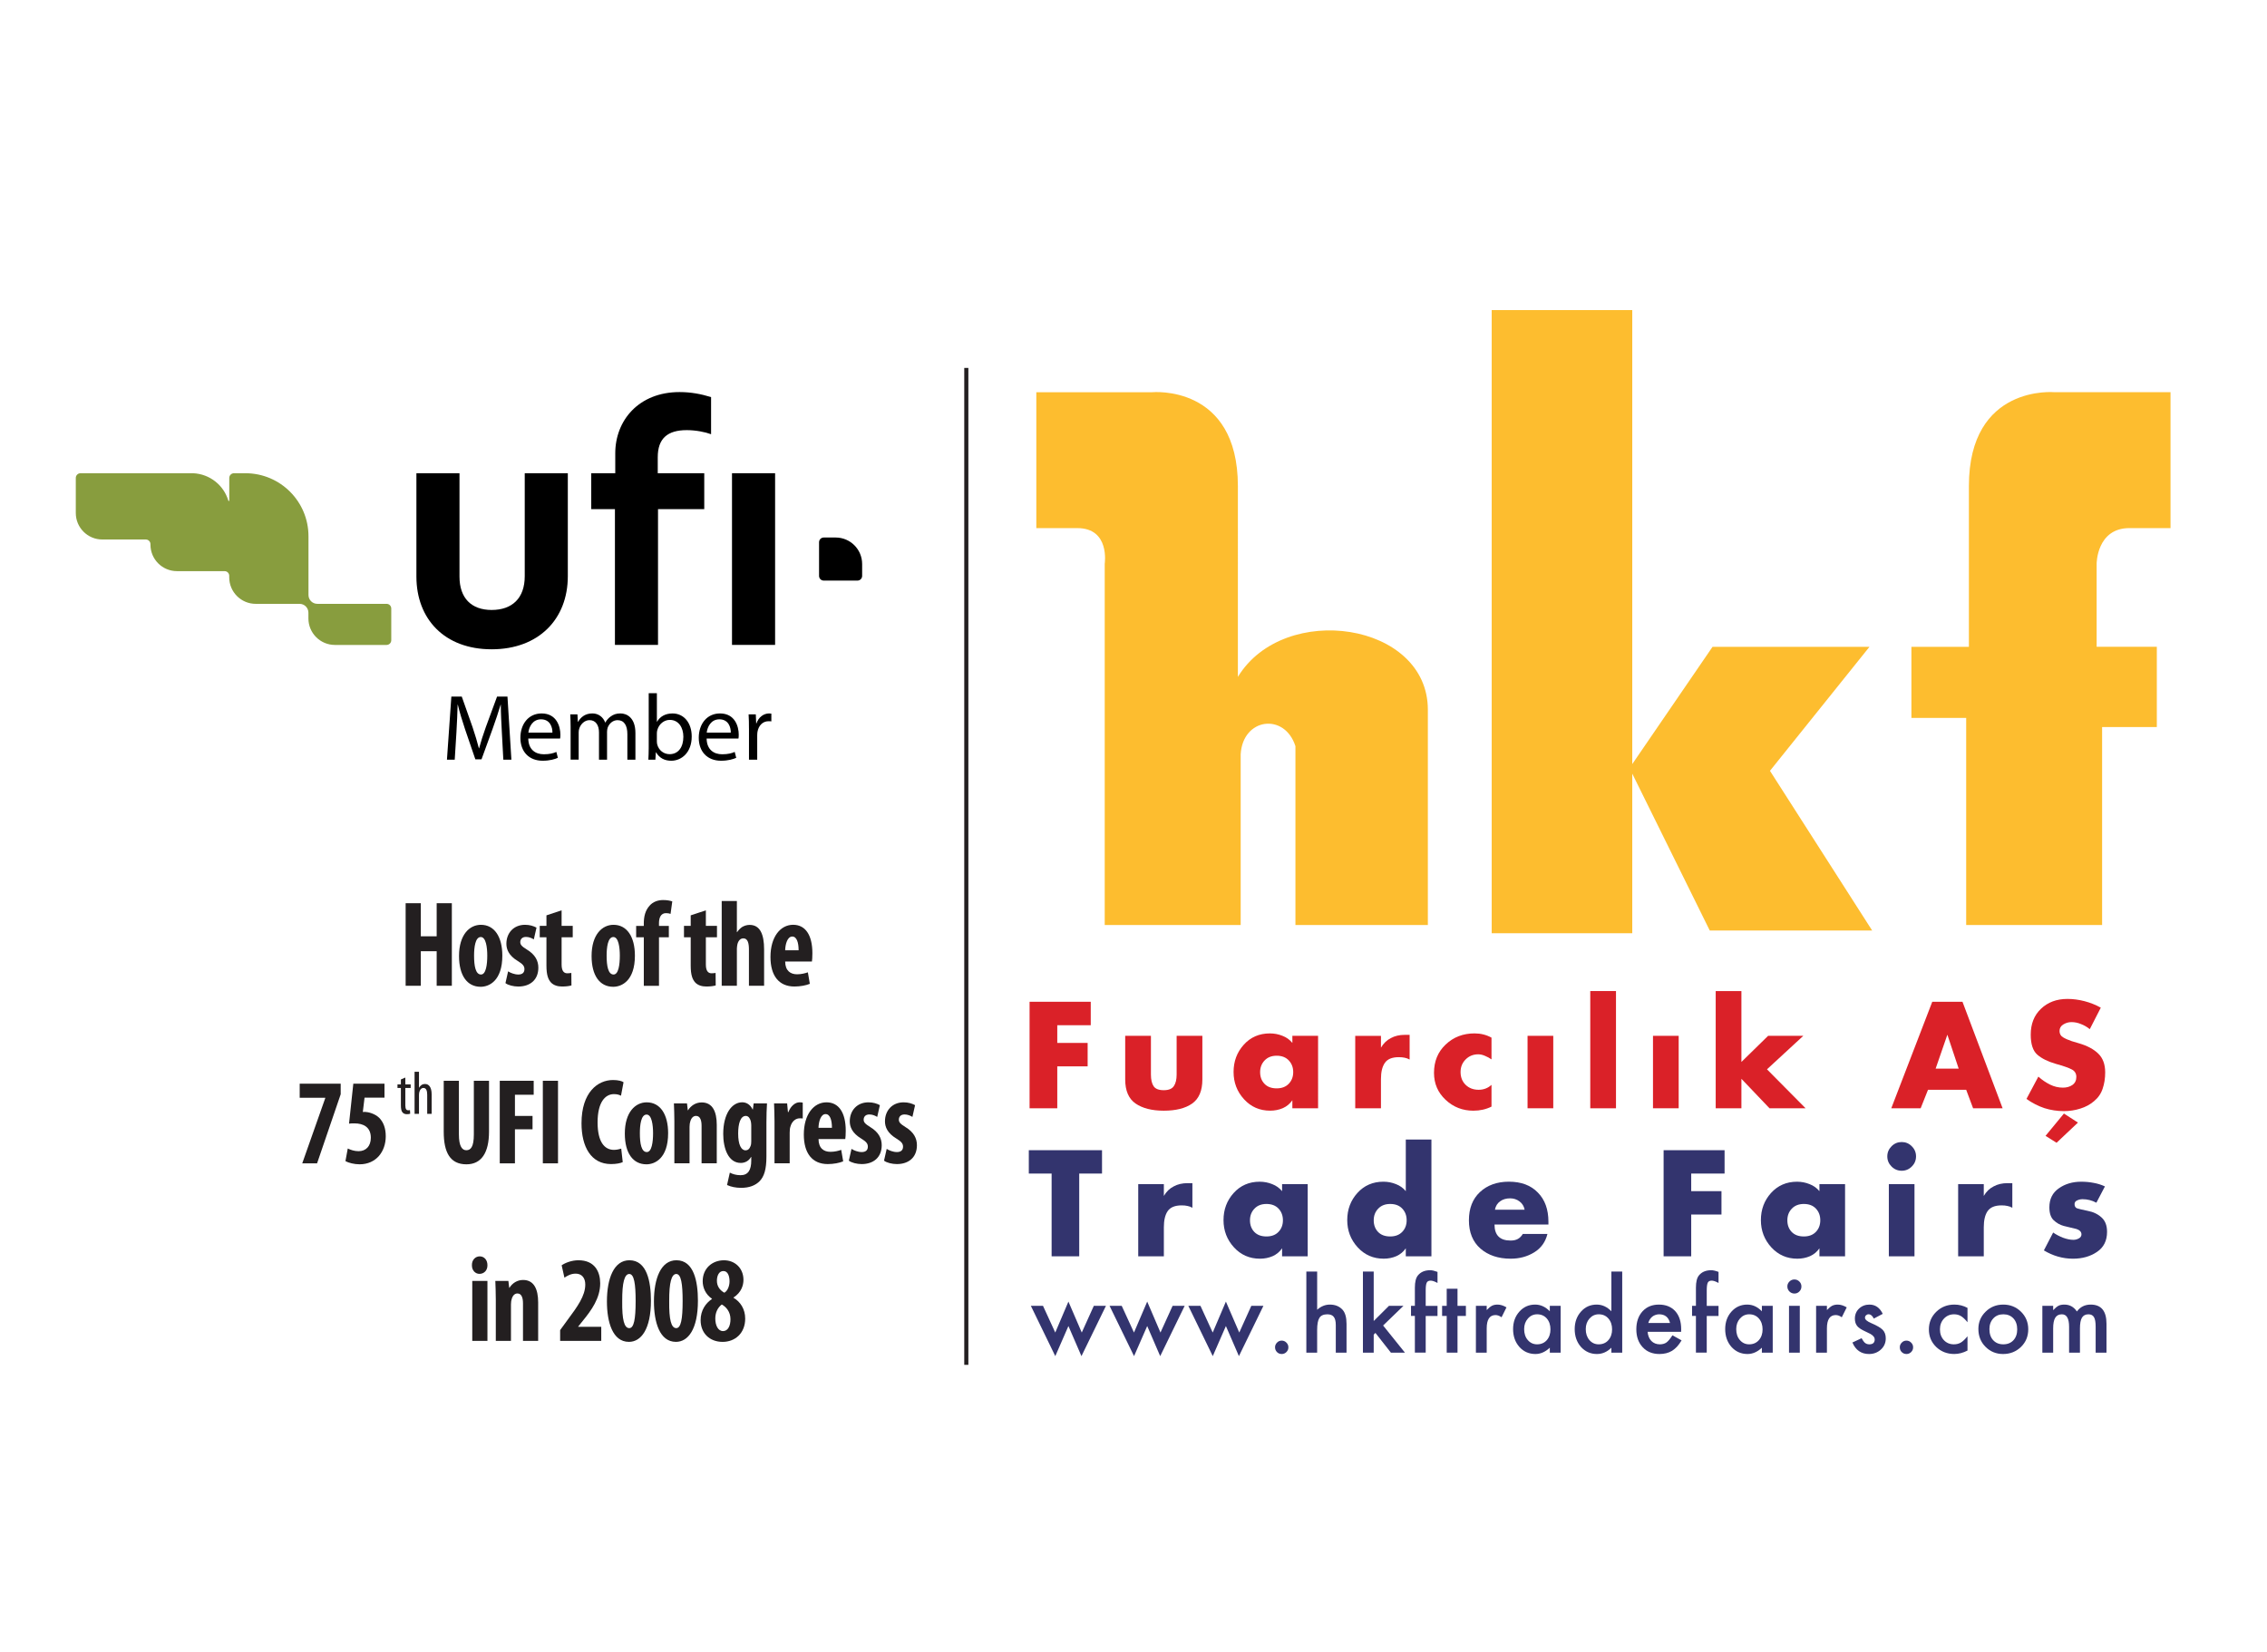 <?xml version="1.0" encoding="utf-8"?>
<!-- Generator: Adobe Illustrator 15.1.0, SVG Export Plug-In . SVG Version: 6.00 Build 0)  -->
<!DOCTYPE svg PUBLIC "-//W3C//DTD SVG 1.1//EN" "http://www.w3.org/Graphics/SVG/1.1/DTD/svg11.dtd">
<svg version="1.1" id="katman_1" xmlns="http://www.w3.org/2000/svg" xmlns:xlink="http://www.w3.org/1999/xlink" x="0px" y="0px"
	 width="137.912px" height="100.5px" viewBox="0 0 137.912 100.5" enable-background="new 0 0 137.912 100.5" xml:space="preserve">
<g>
	
		<line fill-rule="evenodd" clip-rule="evenodd" fill="none" stroke="#231F20" stroke-width="0.25" stroke-miterlimit="3.864" x1="58.785" y1="22.385" x2="58.785" y2="83.039"/>
	<g>
		<g>
			<polygon fill-rule="evenodd" clip-rule="evenodd" fill="#33346E" points="65.654,76.436 63.975,76.436 63.975,71.401 
				62.587,71.401 62.587,69.98 67.041,69.98 67.041,71.401 65.654,71.401 			"/>
			<path fill-rule="evenodd" clip-rule="evenodd" fill="#33346E" d="M70.802,72.764c0.154-0.264,0.353-0.458,0.598-0.581
				c0.244-0.134,0.525-0.198,0.84-0.198h0.299v1.497c-0.102-0.058-0.202-0.093-0.299-0.11c-0.098-0.024-0.217-0.035-0.359-0.035
				c-0.405,0-0.688,0.118-0.849,0.353c-0.153,0.228-0.229,0.552-0.229,0.975v1.772h-1.559v-4.392h1.559V72.764z"/>
			<path fill-rule="evenodd" clip-rule="evenodd" fill="#33346E" d="M79.554,76.436h-1.559v-0.488
				c-0.144,0.211-0.335,0.372-0.574,0.479c-0.24,0.103-0.497,0.154-0.771,0.154c-0.634,0-1.163-0.231-1.585-0.693
				s-0.633-1.015-0.633-1.652c0-0.646,0.205-1.195,0.617-1.652c0.41-0.455,0.938-0.687,1.583-0.687c0.269,0,0.522,0.05,0.763,0.147
				c0.238,0.092,0.438,0.233,0.6,0.428v-0.428h1.559V76.436z M76.042,74.244c0,0.291,0.089,0.527,0.266,0.711
				c0.178,0.183,0.422,0.273,0.736,0.273c0.309,0,0.552-0.091,0.727-0.273c0.184-0.188,0.275-0.426,0.275-0.711
				c0-0.286-0.089-0.521-0.266-0.71c-0.178-0.189-0.423-0.283-0.736-0.283c-0.309,0-0.554,0.096-0.736,0.292
				C76.131,73.73,76.042,73.964,76.042,74.244z"/>
			<path fill-rule="evenodd" clip-rule="evenodd" fill="#33346E" d="M85.521,75.947c-0.143,0.211-0.334,0.372-0.573,0.479
				c-0.24,0.103-0.494,0.154-0.771,0.154c-0.634,0-1.161-0.231-1.585-0.693c-0.422-0.462-0.633-1.015-0.633-1.652
				c0-0.646,0.205-1.195,0.616-1.652c0.411-0.455,0.94-0.687,1.585-0.687c0.269,0,0.521,0.05,0.762,0.147
				c0.239,0.092,0.439,0.233,0.599,0.428V69.33h1.559v7.105h-1.559V75.947z M83.57,74.244c0,0.291,0.089,0.527,0.266,0.711
				c0.177,0.183,0.423,0.273,0.735,0.273c0.307,0,0.551-0.091,0.728-0.273c0.184-0.188,0.274-0.426,0.274-0.711
				c0-0.286-0.088-0.521-0.266-0.71c-0.177-0.189-0.422-0.283-0.736-0.283c-0.308,0-0.553,0.096-0.735,0.292
				C83.659,73.73,83.57,73.964,83.57,74.244z"/>
			<path fill-rule="evenodd" clip-rule="evenodd" fill="#33346E" d="M94.196,74.501h-3.278c0,0.65,0.325,0.976,0.976,0.976
				c0.179,0,0.322-0.031,0.437-0.094c0.12-0.063,0.223-0.166,0.309-0.309h1.498c-0.119,0.491-0.39,0.865-0.805,1.121
				c-0.418,0.257-0.894,0.386-1.431,0.386c-0.752,0-1.367-0.206-1.84-0.616c-0.467-0.411-0.701-0.984-0.701-1.721
				c0-0.725,0.223-1.295,0.666-1.712c0.451-0.423,1.041-0.636,1.765-0.636c0.753,0,1.341,0.222,1.763,0.662
				c0.429,0.432,0.643,1.026,0.643,1.779V74.501z M92.75,73.602c-0.039-0.211-0.142-0.38-0.309-0.505
				c-0.166-0.125-0.355-0.188-0.573-0.188c-0.24,0-0.443,0.059-0.607,0.18c-0.166,0.114-0.272,0.283-0.318,0.513H92.75z"/>
			<polygon fill-rule="evenodd" clip-rule="evenodd" fill="#33346E" points="102.884,71.401 102.884,72.472 104.725,72.472 
				104.725,73.894 102.884,73.894 102.884,76.436 101.205,76.436 101.205,69.98 104.914,69.98 104.914,71.401 			"/>
			<path fill-rule="evenodd" clip-rule="evenodd" fill="#33346E" d="M112.244,76.436h-1.56v-0.488
				c-0.142,0.211-0.333,0.372-0.573,0.479c-0.24,0.103-0.496,0.154-0.77,0.154c-0.635,0-1.162-0.231-1.585-0.693
				c-0.422-0.462-0.633-1.015-0.633-1.652c0-0.646,0.205-1.195,0.615-1.652c0.413-0.455,0.939-0.687,1.585-0.687
				c0.269,0,0.522,0.05,0.761,0.147c0.24,0.092,0.44,0.233,0.6,0.428v-0.428h1.56V76.436z M108.733,74.244
				c0,0.291,0.088,0.527,0.265,0.711c0.179,0.183,0.423,0.273,0.738,0.273c0.307,0,0.549-0.091,0.727-0.273
				c0.183-0.188,0.273-0.426,0.273-0.711c0-0.286-0.088-0.521-0.266-0.71c-0.177-0.189-0.422-0.283-0.734-0.283
				c-0.309,0-0.555,0.096-0.738,0.292C108.821,73.73,108.733,73.964,108.733,74.244z"/>
			<path fill-rule="evenodd" clip-rule="evenodd" fill="#33346E" d="M116.467,76.436h-1.56v-4.392h1.56V76.436z M116.561,70.357
				c0,0.238-0.085,0.445-0.258,0.615c-0.169,0.172-0.376,0.258-0.614,0.258c-0.241,0-0.447-0.086-0.618-0.258
				c-0.171-0.17-0.258-0.377-0.258-0.615c0-0.24,0.087-0.445,0.258-0.616c0.171-0.172,0.377-0.258,0.618-0.258
				c0.238,0,0.445,0.086,0.614,0.258C116.476,69.912,116.561,70.117,116.561,70.357z"/>
			<path fill-rule="evenodd" clip-rule="evenodd" fill="#33346E" d="M120.681,72.764c0.153-0.264,0.354-0.458,0.599-0.581
				c0.245-0.134,0.525-0.198,0.839-0.198h0.3v1.497c-0.101-0.058-0.201-0.093-0.3-0.11c-0.097-0.024-0.216-0.035-0.359-0.035
				c-0.403,0-0.686,0.118-0.848,0.353c-0.154,0.228-0.23,0.552-0.23,0.975v1.772h-1.559v-4.392h1.559V72.764z"/>
			<path fill-rule="evenodd" clip-rule="evenodd" fill="#33346E" d="M127.532,73.175c-0.269-0.144-0.548-0.214-0.839-0.214
				c-0.12,0-0.231,0.024-0.334,0.075c-0.104,0.046-0.154,0.121-0.154,0.224c0,0.131,0.051,0.217,0.154,0.257
				c0.103,0.035,0.319,0.085,0.65,0.154c0.337,0.063,0.616,0.197,0.839,0.402c0.223,0.2,0.334,0.491,0.334,0.873
				c0,0.542-0.205,0.95-0.616,1.224c-0.405,0.274-0.891,0.411-1.455,0.411c-0.313,0-0.619-0.043-0.918-0.129
				c-0.295-0.085-0.581-0.211-0.854-0.376l0.564-1.087c0.172,0.119,0.37,0.226,0.6,0.316c0.234,0.086,0.445,0.128,0.632,0.128
				c0.116,0,0.225-0.028,0.327-0.085c0.108-0.057,0.163-0.139,0.163-0.248c0-0.148-0.101-0.257-0.3-0.325
				c-0.291-0.068-0.551-0.132-0.779-0.188c-0.229-0.063-0.431-0.177-0.607-0.343c-0.177-0.165-0.266-0.429-0.266-0.788
				c0-0.502,0.189-0.886,0.573-1.155c0.383-0.27,0.837-0.404,1.361-0.404c0.269,0,0.52,0.024,0.753,0.07
				c0.235,0.04,0.465,0.11,0.693,0.216L127.532,73.175z"/>
		</g>
		<g>
			<polygon fill-rule="evenodd" clip-rule="evenodd" fill="#DA2128" points="64.319,62.376 64.319,63.453 66.166,63.453 
				66.166,64.879 64.319,64.879 64.319,67.43 62.634,67.43 62.634,60.949 66.355,60.949 66.355,62.376 			"/>
			<path fill-rule="evenodd" clip-rule="evenodd" fill="#DA2128" d="M70.016,63.021v2.355c0,0.313,0.056,0.553,0.165,0.713
				c0.108,0.16,0.314,0.24,0.616,0.24c0.301,0,0.502-0.084,0.612-0.248c0.115-0.166,0.171-0.401,0.171-0.705v-2.355h1.565v2.655
				c0,0.688-0.209,1.178-0.629,1.471c-0.412,0.286-0.984,0.429-1.72,0.429c-0.722,0-1.294-0.146-1.718-0.438
				c-0.418-0.293-0.627-0.778-0.627-1.462v-2.655H70.016z"/>
			<path fill-rule="evenodd" clip-rule="evenodd" fill="#DA2128" d="M80.185,67.43H78.62V66.94
				c-0.145,0.213-0.336,0.372-0.576,0.481c-0.242,0.103-0.5,0.154-0.774,0.154c-0.637,0-1.166-0.231-1.589-0.694
				c-0.426-0.465-0.637-1.019-0.637-1.66c0-0.647,0.206-1.2,0.62-1.658c0.411-0.458,0.941-0.689,1.588-0.689
				c0.27,0,0.524,0.049,0.767,0.147c0.24,0.092,0.44,0.233,0.602,0.432v-0.432h1.564V67.43z M76.659,65.229
				c0,0.293,0.09,0.532,0.268,0.714c0.176,0.184,0.424,0.275,0.737,0.275c0.312,0,0.554-0.092,0.732-0.275
				c0.183-0.189,0.276-0.427,0.276-0.714c0-0.286-0.09-0.521-0.27-0.712c-0.178-0.189-0.422-0.285-0.739-0.285
				c-0.309,0-0.554,0.099-0.737,0.293C76.749,64.715,76.659,64.949,76.659,65.229z"/>
			<path fill-rule="evenodd" clip-rule="evenodd" fill="#DA2128" d="M84.009,63.742c0.154-0.262,0.354-0.457,0.602-0.582
				c0.245-0.134,0.526-0.198,0.842-0.198h0.301v1.502c-0.104-0.056-0.203-0.092-0.301-0.11c-0.098-0.022-0.217-0.034-0.361-0.034
				c-0.406,0-0.69,0.116-0.85,0.354c-0.156,0.228-0.232,0.554-0.232,0.978v1.779h-1.565v-4.408h1.565V63.742z"/>
			<path fill-rule="evenodd" clip-rule="evenodd" fill="#DA2128" d="M90.736,64.456c-0.119-0.084-0.251-0.157-0.395-0.215
				c-0.143-0.063-0.28-0.095-0.412-0.095c-0.304,0-0.56,0.104-0.766,0.31s-0.31,0.462-0.31,0.766c0,0.32,0.104,0.582,0.31,0.782
				s0.471,0.3,0.79,0.3c0.304,0,0.564-0.1,0.782-0.3v1.323c-0.331,0.166-0.698,0.249-1.101,0.249c-0.656,0-1.223-0.22-1.692-0.662
				c-0.47-0.441-0.705-0.986-0.705-1.641c0-0.699,0.235-1.273,0.705-1.719c0.476-0.455,1.063-0.681,1.761-0.681
				c0.38,0,0.724,0.088,1.032,0.259V64.456z"/>
			<rect x="92.928" y="63.021" fill-rule="evenodd" clip-rule="evenodd" fill="#DA2128" width="1.564" height="4.408"/>
			<rect x="96.743" y="60.297" fill-rule="evenodd" clip-rule="evenodd" fill="#DA2128" width="1.565" height="7.133"/>
			<rect x="100.559" y="63.021" fill-rule="evenodd" clip-rule="evenodd" fill="#DA2128" width="1.563" height="4.408"/>
			<polygon fill-rule="evenodd" clip-rule="evenodd" fill="#DA2128" points="105.938,64.611 107.563,63.021 109.703,63.021 
				107.494,65.059 109.843,67.43 107.648,67.43 105.938,65.636 105.938,67.43 104.374,67.43 104.374,60.297 105.938,60.297 			"/>
			<path fill-rule="evenodd" clip-rule="evenodd" fill="#DA2128" d="M117.29,66.304l-0.448,1.126h-1.787l2.493-6.48h1.839
				l2.441,6.48h-1.795l-0.421-1.126H117.29z M118.467,62.953l-0.713,2.063h1.401L118.467,62.953z"/>
			<path fill-rule="evenodd" clip-rule="evenodd" fill="#DA2128" d="M127.131,62.616c-0.159-0.131-0.338-0.235-0.532-0.309
				c-0.188-0.081-0.385-0.12-0.586-0.12c-0.178,0-0.343,0.049-0.498,0.146c-0.148,0.092-0.224,0.225-0.224,0.395
				c0,0.165,0.067,0.293,0.207,0.379c0.138,0.085,0.316,0.165,0.541,0.24l0.432,0.129c0.508,0.149,0.901,0.358,1.176,0.628
				c0.28,0.271,0.421,0.649,0.421,1.143c0,0.361-0.051,0.691-0.154,0.989c-0.096,0.297-0.27,0.549-0.517,0.755
				c-0.239,0.208-0.521,0.358-0.843,0.458c-0.319,0.102-0.652,0.153-0.995,0.153c-0.413,0-0.808-0.061-1.188-0.181
				c-0.378-0.127-0.741-0.312-1.092-0.56l0.723-1.357c0.235,0.208,0.478,0.37,0.723,0.49s0.504,0.18,0.773,0.18
				c0.224,0,0.416-0.053,0.575-0.162c0.161-0.114,0.24-0.277,0.24-0.49c0-0.206-0.091-0.359-0.274-0.454
				c-0.185-0.1-0.513-0.214-0.989-0.346c-0.47-0.137-0.839-0.319-1.107-0.55c-0.27-0.235-0.404-0.643-0.404-1.22
				c0-0.654,0.206-1.178,0.619-1.572c0.418-0.402,0.956-0.604,1.616-0.604c0.338,0,0.685,0.046,1.038,0.137
				c0.356,0.094,0.686,0.225,0.989,0.396L127.131,62.616z M125.11,69.528l-0.671-0.421l1.119-1.357l0.853,0.55L125.11,69.528z"/>
		</g>
		<g>
			<polygon fill-rule="evenodd" clip-rule="evenodd" fill="#33346E" points="63.451,79.45 64.196,81.074 64.997,79.191 
				65.809,81.074 66.542,79.45 67.28,79.45 65.79,82.509 64.997,80.678 64.198,82.509 62.712,79.45 			"/>
			<polygon fill-rule="evenodd" clip-rule="evenodd" fill="#33346E" points="68.24,79.45 68.985,81.074 69.79,79.191 70.597,81.074 
				71.334,79.45 72.069,79.45 70.58,82.509 69.79,80.678 68.989,82.509 67.5,79.45 			"/>
			<polygon fill-rule="evenodd" clip-rule="evenodd" fill="#33346E" points="73.03,79.45 73.775,81.074 74.577,79.191 75.39,81.074 
				76.123,79.45 76.859,79.45 75.369,82.509 74.577,80.678 73.778,82.509 72.292,79.45 			"/>
			<path fill-rule="evenodd" clip-rule="evenodd" fill="#33346E" d="M77.567,81.968c0-0.107,0.04-0.202,0.119-0.281
				c0.079-0.082,0.175-0.122,0.285-0.122c0.111,0,0.208,0.04,0.287,0.122c0.08,0.079,0.12,0.174,0.12,0.286
				c0,0.113-0.04,0.209-0.12,0.288c-0.078,0.078-0.174,0.119-0.287,0.119s-0.211-0.041-0.287-0.119
				C77.606,82.183,77.567,82.086,77.567,81.968z"/>
			<path fill-rule="evenodd" clip-rule="evenodd" fill="#33346E" d="M79.472,77.363h0.657v2.324
				c0.233-0.209,0.491-0.314,0.772-0.314c0.322,0,0.58,0.104,0.771,0.312c0.164,0.183,0.244,0.471,0.244,0.866v1.746h-0.654v-1.683
				c0-0.229-0.042-0.393-0.123-0.494c-0.079-0.104-0.209-0.156-0.389-0.156c-0.229,0-0.393,0.071-0.483,0.214
				c-0.093,0.144-0.139,0.393-0.139,0.743v1.376h-0.657V77.363z"/>
			<polygon fill-rule="evenodd" clip-rule="evenodd" fill="#33346E" points="83.569,77.363 83.569,80.372 84.496,79.45 
				85.377,79.45 84.141,80.646 85.468,82.297 84.615,82.297 83.673,81.096 83.569,81.201 83.569,82.297 82.913,82.297 
				82.913,77.363 			"/>
			<path fill-rule="evenodd" clip-rule="evenodd" fill="#33346E" d="M86.732,80.064v2.232h-0.659v-2.232h-0.235V79.45h0.235v-1.098
				c0-0.359,0.063-0.61,0.188-0.757c0.172-0.209,0.419-0.313,0.746-0.313c0.118,0,0.264,0.036,0.443,0.102v0.674l-0.067-0.035
				c-0.143-0.073-0.26-0.107-0.351-0.107c-0.119,0-0.198,0.04-0.238,0.125c-0.041,0.081-0.062,0.238-0.062,0.473v0.937h0.718v0.614
				H86.732z"/>
			<polygon fill-rule="evenodd" clip-rule="evenodd" fill="#33346E" points="88.667,80.064 88.667,82.297 88.01,82.297 
				88.01,80.064 87.73,80.064 87.73,79.45 88.01,79.45 88.01,78.409 88.667,78.409 88.667,79.45 89.177,79.45 89.177,80.064 			"/>
			<path fill-rule="evenodd" clip-rule="evenodd" fill="#33346E" d="M89.786,79.45h0.657v0.256c0.119-0.127,0.228-0.214,0.321-0.262
				c0.095-0.048,0.208-0.071,0.339-0.071c0.173,0,0.354,0.056,0.543,0.169l-0.3,0.603c-0.126-0.09-0.248-0.135-0.365-0.135
				c-0.359,0-0.538,0.27-0.538,0.812v1.476h-0.657V79.45z"/>
			<path fill-rule="evenodd" clip-rule="evenodd" fill="#33346E" d="M94.282,79.45h0.659v2.847h-0.659v-0.3
				c-0.272,0.255-0.563,0.383-0.874,0.383c-0.395,0-0.721-0.146-0.976-0.429c-0.256-0.29-0.384-0.652-0.384-1.086
				c0-0.428,0.128-0.781,0.384-1.066c0.255-0.284,0.573-0.426,0.958-0.426c0.331,0,0.628,0.136,0.892,0.408V79.45z M92.721,80.865
				c0,0.271,0.073,0.494,0.22,0.664c0.151,0.175,0.339,0.262,0.566,0.262c0.244,0,0.44-0.084,0.591-0.253
				c0.149-0.172,0.223-0.393,0.223-0.657c0-0.267-0.073-0.489-0.223-0.663c-0.15-0.169-0.345-0.254-0.585-0.254
				c-0.227,0-0.416,0.088-0.565,0.26C92.797,80.395,92.721,80.608,92.721,80.865z"/>
			<path fill-rule="evenodd" clip-rule="evenodd" fill="#33346E" d="M98.028,77.363h0.659v4.934h-0.659v-0.3
				c-0.259,0.255-0.55,0.383-0.88,0.383c-0.389,0-0.71-0.146-0.97-0.429c-0.254-0.29-0.382-0.652-0.382-1.086
				c0-0.425,0.128-0.779,0.382-1.064c0.254-0.286,0.572-0.428,0.957-0.428c0.333,0,0.63,0.136,0.893,0.408V77.363z M96.469,80.865
				c0,0.271,0.074,0.494,0.22,0.664c0.15,0.175,0.338,0.262,0.564,0.262c0.246,0,0.442-0.084,0.591-0.253
				c0.151-0.172,0.227-0.393,0.227-0.657c0-0.267-0.075-0.489-0.227-0.663c-0.148-0.169-0.343-0.254-0.583-0.254
				c-0.227,0-0.414,0.088-0.566,0.26C96.545,80.395,96.469,80.608,96.469,80.865z"/>
			<path fill-rule="evenodd" clip-rule="evenodd" fill="#33346E" d="M102.271,81.028h-2.039c0.018,0.232,0.094,0.42,0.228,0.559
				c0.135,0.135,0.307,0.204,0.518,0.204c0.162,0,0.298-0.04,0.404-0.116c0.106-0.079,0.225-0.223,0.36-0.433l0.556,0.308
				c-0.087,0.147-0.178,0.272-0.272,0.377c-0.096,0.104-0.199,0.188-0.306,0.258c-0.11,0.067-0.229,0.114-0.354,0.146
				c-0.127,0.031-0.261,0.049-0.412,0.049c-0.425,0-0.766-0.137-1.021-0.412c-0.257-0.275-0.388-0.637-0.388-1.093
				c0-0.448,0.126-0.813,0.375-1.09c0.253-0.276,0.584-0.412,1-0.412c0.417,0,0.748,0.133,0.993,0.399
				c0.239,0.265,0.361,0.634,0.361,1.101L102.271,81.028z M101.595,80.491c-0.09-0.351-0.312-0.527-0.662-0.527
				c-0.08,0-0.154,0.014-0.226,0.04c-0.068,0.022-0.134,0.057-0.192,0.104c-0.056,0.046-0.104,0.1-0.146,0.165
				c-0.04,0.063-0.073,0.137-0.095,0.219H101.595z"/>
			<path fill-rule="evenodd" clip-rule="evenodd" fill="#33346E" d="M103.829,80.064v2.232h-0.658v-2.232h-0.235V79.45h0.235v-1.098
				c0-0.359,0.061-0.61,0.186-0.757c0.171-0.209,0.421-0.313,0.747-0.313c0.116,0,0.266,0.036,0.442,0.102v0.674l-0.067-0.035
				c-0.143-0.073-0.26-0.107-0.351-0.107c-0.117,0-0.195,0.04-0.237,0.125c-0.039,0.081-0.062,0.238-0.062,0.473v0.937h0.717v0.614
				H103.829z"/>
			<path fill-rule="evenodd" clip-rule="evenodd" fill="#33346E" d="M107.183,79.45h0.66v2.847h-0.66v-0.3
				c-0.269,0.255-0.562,0.383-0.873,0.383c-0.395,0-0.718-0.146-0.976-0.429c-0.255-0.29-0.383-0.652-0.383-1.086
				c0-0.428,0.128-0.781,0.383-1.066c0.255-0.284,0.576-0.426,0.958-0.426c0.332,0,0.628,0.136,0.891,0.408V79.45z M105.623,80.865
				c0,0.271,0.073,0.494,0.22,0.664c0.15,0.175,0.338,0.262,0.566,0.262c0.243,0,0.439-0.084,0.59-0.253
				c0.151-0.172,0.227-0.393,0.227-0.657c0-0.267-0.075-0.489-0.227-0.663c-0.15-0.169-0.345-0.254-0.585-0.254
				c-0.226,0-0.415,0.088-0.566,0.26C105.698,80.395,105.623,80.608,105.623,80.865z"/>
			<path fill-rule="evenodd" clip-rule="evenodd" fill="#33346E" d="M109.49,79.45v2.847h-0.656V79.45H109.49z M108.733,78.267
				c0-0.114,0.042-0.212,0.126-0.296c0.083-0.084,0.185-0.126,0.3-0.126c0.119,0,0.222,0.042,0.305,0.126
				c0.083,0.082,0.125,0.181,0.125,0.3c0,0.121-0.042,0.222-0.125,0.304c-0.08,0.083-0.181,0.126-0.299,0.126
				c-0.12,0-0.223-0.043-0.306-0.126C108.775,78.492,108.733,78.389,108.733,78.267z"/>
			<path fill-rule="evenodd" clip-rule="evenodd" fill="#33346E" d="M110.482,79.45h0.658v0.256c0.121-0.127,0.228-0.214,0.32-0.262
				c0.098-0.048,0.211-0.071,0.34-0.071c0.174,0,0.354,0.056,0.545,0.169l-0.301,0.603c-0.125-0.09-0.246-0.135-0.366-0.135
				c-0.358,0-0.538,0.27-0.538,0.812v1.476h-0.658V79.45z"/>
			<path fill-rule="evenodd" clip-rule="evenodd" fill="#33346E" d="M114.536,79.937l-0.544,0.288
				c-0.086-0.176-0.191-0.263-0.318-0.263c-0.061,0-0.11,0.021-0.154,0.062c-0.042,0.038-0.064,0.091-0.064,0.152
				c0,0.108,0.126,0.216,0.379,0.324c0.35,0.149,0.582,0.288,0.704,0.414c0.12,0.128,0.181,0.297,0.181,0.512
				c0,0.274-0.099,0.505-0.303,0.688c-0.197,0.176-0.434,0.266-0.715,0.266c-0.475,0-0.813-0.235-1.011-0.7l0.559-0.262
				c0.079,0.138,0.139,0.226,0.18,0.262c0.08,0.074,0.177,0.111,0.287,0.111c0.222,0,0.331-0.102,0.331-0.304
				c0-0.116-0.086-0.227-0.257-0.327c-0.066-0.032-0.133-0.065-0.197-0.097c-0.067-0.031-0.134-0.063-0.201-0.097
				c-0.192-0.094-0.325-0.187-0.403-0.279c-0.101-0.119-0.149-0.271-0.149-0.459c0-0.247,0.086-0.452,0.254-0.613
				c0.173-0.162,0.385-0.242,0.631-0.242C114.086,79.373,114.356,79.561,114.536,79.937z"/>
			<path fill-rule="evenodd" clip-rule="evenodd" fill="#33346E" d="M115.574,81.968c0-0.107,0.038-0.202,0.119-0.281
				c0.078-0.082,0.173-0.122,0.286-0.122c0.111,0,0.205,0.04,0.285,0.122c0.08,0.079,0.12,0.174,0.12,0.286
				c0,0.113-0.04,0.209-0.12,0.288c-0.078,0.078-0.174,0.119-0.285,0.119c-0.117,0-0.211-0.041-0.289-0.119
				C115.611,82.183,115.574,82.086,115.574,81.968z"/>
			<path fill-rule="evenodd" clip-rule="evenodd" fill="#33346E" d="M119.692,79.573v0.874c-0.15-0.184-0.285-0.309-0.403-0.377
				c-0.116-0.069-0.255-0.106-0.413-0.106c-0.247,0-0.451,0.088-0.615,0.261c-0.163,0.174-0.245,0.392-0.245,0.65
				c0,0.27,0.077,0.486,0.236,0.659c0.159,0.17,0.363,0.257,0.61,0.257c0.157,0,0.298-0.035,0.417-0.103
				c0.117-0.066,0.254-0.196,0.413-0.386v0.868c-0.268,0.139-0.535,0.209-0.802,0.209c-0.441,0-0.809-0.146-1.104-0.429
				c-0.294-0.287-0.443-0.641-0.443-1.067c0-0.424,0.151-0.781,0.449-1.072c0.301-0.293,0.669-0.438,1.104-0.438
				C119.176,79.373,119.44,79.439,119.692,79.573z"/>
			<path fill-rule="evenodd" clip-rule="evenodd" fill="#33346E" d="M120.354,80.853c0-0.41,0.146-0.761,0.442-1.049
				c0.291-0.288,0.651-0.431,1.073-0.431c0.425,0,0.786,0.146,1.08,0.435c0.293,0.291,0.439,0.646,0.439,1.067
				c0,0.428-0.146,0.784-0.441,1.073c-0.296,0.286-0.659,0.432-1.09,0.432c-0.425,0-0.782-0.148-1.071-0.44
				C120.498,81.652,120.354,81.289,120.354,80.853z M121.026,80.865c0,0.283,0.074,0.508,0.228,0.673
				c0.155,0.169,0.36,0.253,0.616,0.253c0.259,0,0.463-0.084,0.617-0.25c0.152-0.164,0.229-0.385,0.229-0.66
				c0-0.278-0.077-0.499-0.229-0.665c-0.157-0.168-0.361-0.252-0.617-0.252c-0.252,0-0.454,0.084-0.609,0.252
				C121.106,80.383,121.026,80.6,121.026,80.865z"/>
			<path fill-rule="evenodd" clip-rule="evenodd" fill="#33346E" d="M124.246,79.45h0.657v0.263
				c0.126-0.131,0.232-0.221,0.324-0.269c0.094-0.048,0.213-0.071,0.357-0.071c0.321,0,0.577,0.139,0.763,0.419
				c0.206-0.28,0.486-0.419,0.839-0.419c0.641,0,0.961,0.388,0.961,1.164v1.76h-0.659v-1.581c0-0.272-0.034-0.465-0.102-0.578
				c-0.066-0.115-0.18-0.174-0.335-0.174c-0.181,0-0.313,0.068-0.397,0.205c-0.081,0.139-0.121,0.354-0.121,0.658v1.47h-0.661
				v-1.572c0-0.507-0.146-0.761-0.437-0.761c-0.188,0-0.321,0.07-0.406,0.21c-0.085,0.136-0.126,0.354-0.126,0.653v1.47h-0.657
				V79.45z"/>
		</g>
	</g>
	<path fill="#FDBD2F" d="M119.777,39.353h-3.497v4.326h3.332V56.28h8.269V44.234h3.328v-4.882h-3.661v-5.055
		c0,0,0-2.167,1.997-2.167h2.498v-8.268h-7.049c0,0-5.217-0.499-5.217,5.716V39.353z"/>
	<path fill="#FDBD2F" d="M75.306,41.183c2.807-4.608,11.557-3.332,11.557,1.999V56.28h-8.056V45.397
		c-0.66-2.052-3.211-1.719-3.331,0.501V56.28h-8.271V34.298c0,0,0.333-2.167-1.666-2.167h-2.495v-8.268h7.047
		c0,0,5.215-0.499,5.215,5.719V41.183z"/>
	<polygon fill="#FDBD2F" points="90.747,18.868 99.298,18.868 99.298,46.488 104.182,39.353 113.729,39.353 107.675,46.898 
		113.893,56.615 104.013,56.615 99.298,47.069 99.298,56.781 90.747,56.781 	"/>
</g>
<g>
	<path fill="#231F20" d="M25.6,54.953v2.013h0.965v-2.013h0.923v5.023h-0.923v-2.102H25.6v2.102h-0.923v-5.023H25.6z"/>
	<path fill="#231F20" d="M30.559,58.144c0,1.521-0.796,1.894-1.317,1.894c-0.824,0-1.317-0.686-1.317-1.871
		c0-1.312,0.647-1.9,1.331-1.9C30.072,56.266,30.559,56.988,30.559,58.144z M28.84,58.144c0,0.626,0.091,1.147,0.422,1.147
		c0.303,0,0.381-0.61,0.381-1.147c0-0.499-0.078-1.134-0.395-1.134C28.91,57.01,28.84,57.645,28.84,58.144z"/>
	<path fill="#231F20" d="M30.911,59.098c0.134,0.09,0.387,0.193,0.62,0.193c0.239,0,0.373-0.111,0.373-0.328
		c0-0.186-0.098-0.305-0.401-0.491c-0.557-0.335-0.697-0.716-0.697-1.052c0-0.656,0.444-1.154,1.134-1.154
		c0.289,0,0.514,0.074,0.698,0.172l-0.163,0.715c-0.134-0.082-0.295-0.149-0.479-0.149c-0.239,0-0.345,0.149-0.345,0.313
		c0,0.156,0.078,0.254,0.402,0.455c0.507,0.305,0.697,0.686,0.697,1.103c0,0.745-0.507,1.147-1.219,1.147
		c-0.289,0-0.627-0.082-0.782-0.208L30.911,59.098z"/>
	<path fill="#231F20" d="M34.165,55.386v0.946h0.677v0.693h-0.677v1.662c0,0.426,0.169,0.529,0.345,0.529
		c0.092,0,0.162-0.008,0.247-0.022l0.007,0.761c-0.126,0.037-0.324,0.066-0.563,0.066c-0.268,0-0.5-0.066-0.669-0.23
		c-0.183-0.193-0.289-0.47-0.289-1.043v-1.723h-0.408v-0.693h0.408v-0.641L34.165,55.386z"/>
	<path fill="#231F20" d="M38.624,58.144c0,1.521-0.796,1.894-1.317,1.894c-0.825,0-1.318-0.686-1.318-1.871
		c0-1.312,0.648-1.9,1.332-1.9C38.138,56.266,38.624,56.988,38.624,58.144z M36.904,58.144c0,0.626,0.092,1.147,0.423,1.147
		c0.303,0,0.38-0.61,0.38-1.147c0-0.499-0.078-1.134-0.394-1.134C36.975,57.01,36.904,57.645,36.904,58.144z"/>
	<path fill="#231F20" d="M39.166,59.977v-2.951H38.7v-0.693h0.465v-0.141c0-0.418,0.084-0.799,0.359-1.097
		c0.198-0.224,0.493-0.335,0.817-0.335c0.239,0,0.423,0.037,0.557,0.082l-0.105,0.76c-0.071-0.029-0.169-0.045-0.282-0.045
		c-0.31,0-0.422,0.283-0.422,0.604v0.172h0.599v0.693h-0.599v2.951H39.166z"/>
	<path fill="#231F20" d="M42.941,55.386v0.946h0.676v0.693h-0.676v1.662c0,0.426,0.169,0.529,0.345,0.529
		c0.091,0,0.162-0.008,0.247-0.022l0.007,0.761c-0.127,0.037-0.324,0.066-0.563,0.066c-0.268,0-0.5-0.066-0.669-0.23
		c-0.183-0.193-0.289-0.47-0.289-1.043v-1.723h-0.409v-0.693h0.409v-0.641L42.941,55.386z"/>
	<path fill="#231F20" d="M43.905,54.818h0.923v1.895h0.014c0.084-0.127,0.183-0.224,0.296-0.307
		c0.134-0.082,0.296-0.134,0.465-0.134c0.634,0,0.881,0.567,0.881,1.491v2.213h-0.923v-2.213c0-0.357-0.063-0.672-0.338-0.672
		c-0.155,0-0.289,0.098-0.359,0.344c-0.014,0.059-0.036,0.193-0.036,0.275v2.266h-0.923V54.818z"/>
	<path fill="#231F20" d="M47.765,58.502c0.007,0.565,0.324,0.775,0.726,0.775c0.261,0,0.486-0.061,0.655-0.119l0.12,0.699
		c-0.233,0.098-0.592,0.164-0.937,0.164c-0.944,0-1.458-0.656-1.458-1.797c0-1.229,0.606-1.959,1.38-1.959
		c0.74,0,1.17,0.618,1.17,1.729c0,0.262-0.014,0.402-0.028,0.508H47.765z M48.583,57.815c0-0.47-0.113-0.835-0.387-0.835
		c-0.296,0-0.423,0.47-0.43,0.835H48.583z"/>
	<path fill="#231F20" d="M20.726,65.934v0.642l-1.437,4.204h-0.902l1.402-3.974v-0.015h-1.557v-0.857H20.726z"/>
	<path fill="#231F20" d="M23.389,66.783h-1.212l-0.105,0.873c0.042-0.008,0.084-0.008,0.134-0.008
		c0.197,0.008,0.599,0.104,0.866,0.365c0.253,0.261,0.395,0.626,0.395,1.118c0,0.939-0.592,1.707-1.592,1.707
		c-0.324,0-0.676-0.089-0.86-0.194l0.141-0.768c0.169,0.083,0.401,0.164,0.655,0.164c0.451,0,0.748-0.306,0.748-0.819
		c0-0.656-0.465-0.873-0.994-0.873c-0.127,0-0.232,0-0.332,0.016l0.261-2.431h1.896V66.783z"/>
	<path fill="#231F20" d="M27.917,65.756v3.264c0,0.738,0.204,0.962,0.451,0.962c0.268,0,0.458-0.201,0.458-0.962v-3.264h0.923v3.093
		c0,1.289-0.465,1.99-1.374,1.99c-0.993,0-1.381-0.724-1.381-1.982v-3.101H27.917z"/>
	<path fill="#231F20" d="M30.403,65.756h2.064v0.85h-1.141v1.289h1.071v0.813h-1.071v2.072h-0.923V65.756z"/>
	<path fill="#231F20" d="M33.946,65.756v5.023h-0.923v-5.023H33.946z"/>
	<path fill="#231F20" d="M37.884,70.705c-0.134,0.066-0.395,0.119-0.712,0.119c-1.218,0-1.796-1.052-1.796-2.482
		c0-1.893,0.993-2.632,1.916-2.632c0.324,0,0.549,0.067,0.641,0.135l-0.155,0.82c-0.105-0.053-0.226-0.097-0.43-0.097
		c-0.521,0-0.994,0.477-0.994,1.721c0,1.2,0.43,1.671,0.994,1.671c0.155,0,0.331-0.038,0.444-0.075L37.884,70.705z"/>
	<path fill="#231F20" d="M40.645,68.945c0,1.521-0.796,1.894-1.317,1.894c-0.824,0-1.317-0.686-1.317-1.871
		c0-1.312,0.648-1.9,1.331-1.9C40.159,67.067,40.645,67.79,40.645,68.945z M38.926,68.945c0,0.627,0.091,1.148,0.422,1.148
		c0.303,0,0.381-0.611,0.381-1.148c0-0.499-0.078-1.133-0.395-1.133C38.996,67.813,38.926,68.446,38.926,68.945z"/>
	<path fill="#231F20" d="M41.025,68.229c0-0.395-0.014-0.745-0.028-1.096h0.796l0.049,0.418h0.014
		c0.176-0.284,0.472-0.478,0.832-0.478c0.655,0,0.916,0.552,0.916,1.364v2.341H42.68v-2.281c0-0.306-0.07-0.604-0.338-0.604
		c-0.155,0-0.282,0.111-0.345,0.328c-0.028,0.074-0.049,0.193-0.049,0.335v2.222h-0.923V68.229z"/>
	<path fill="#231F20" d="M46.625,70.369c0,0.783-0.141,1.215-0.416,1.498c-0.253,0.254-0.62,0.403-1.12,0.403
		c-0.324,0-0.613-0.06-0.859-0.172l0.169-0.753c0.169,0.089,0.387,0.156,0.655,0.156c0.465,0,0.648-0.327,0.648-0.887v-0.224h-0.014
		c-0.12,0.23-0.359,0.365-0.621,0.365c-0.767,0-1.07-0.895-1.07-1.767c0-1.215,0.521-1.923,1.155-1.923
		c0.275,0,0.5,0.156,0.634,0.439h0.014l0.049-0.373h0.811c-0.021,0.336-0.035,0.716-0.035,1.155V70.369z M45.702,68.461
		c0-0.097-0.014-0.193-0.035-0.269c-0.043-0.156-0.141-0.298-0.296-0.298c-0.331,0-0.465,0.477-0.465,1.073
		c0,0.679,0.183,1.021,0.451,1.021c0.12,0,0.232-0.066,0.303-0.26c0.035-0.082,0.042-0.193,0.042-0.291V68.461z"/>
	<path fill="#231F20" d="M47.117,68.229c0-0.357-0.014-0.752-0.028-1.096h0.796l0.049,0.53h0.028
		c0.148-0.388,0.429-0.597,0.676-0.597c0.099,0,0.148,0.007,0.197,0.022v0.961c-0.056-0.008-0.12-0.008-0.197-0.008
		c-0.197,0-0.458,0.143-0.556,0.515c-0.028,0.082-0.042,0.216-0.042,0.365v1.856h-0.923V68.229z"/>
	<path fill="#231F20" d="M49.794,69.304c0.007,0.565,0.324,0.774,0.726,0.774c0.261,0,0.486-0.059,0.655-0.118l0.12,0.699
		c-0.232,0.098-0.592,0.165-0.937,0.165c-0.944,0-1.458-0.656-1.458-1.797c0-1.229,0.605-1.96,1.381-1.96
		c0.739,0,1.169,0.618,1.169,1.729c0,0.261-0.014,0.401-0.028,0.507H49.794z M50.611,68.617c0-0.469-0.113-0.834-0.388-0.834
		c-0.296,0-0.422,0.469-0.43,0.834H50.611z"/>
	<path fill="#231F20" d="M51.801,69.9c0.134,0.088,0.388,0.193,0.621,0.193c0.239,0,0.373-0.112,0.373-0.328
		c0-0.187-0.099-0.306-0.402-0.492c-0.556-0.335-0.697-0.716-0.697-1.051c0-0.656,0.444-1.155,1.134-1.155
		c0.289,0,0.514,0.074,0.697,0.172l-0.162,0.715c-0.134-0.082-0.296-0.149-0.479-0.149c-0.24,0-0.345,0.149-0.345,0.313
		c0,0.156,0.077,0.253,0.401,0.455c0.507,0.306,0.697,0.686,0.697,1.103c0,0.746-0.507,1.148-1.218,1.148
		c-0.289,0-0.627-0.082-0.782-0.209L51.801,69.9z"/>
	<path fill="#231F20" d="M53.942,69.9c0.134,0.088,0.387,0.193,0.62,0.193c0.24,0,0.374-0.112,0.374-0.328
		c0-0.187-0.099-0.306-0.402-0.492c-0.556-0.335-0.697-0.716-0.697-1.051c0-0.656,0.444-1.155,1.134-1.155
		c0.289,0,0.514,0.074,0.698,0.172l-0.162,0.715c-0.134-0.082-0.296-0.149-0.479-0.149c-0.24,0-0.346,0.149-0.346,0.313
		c0,0.156,0.078,0.253,0.402,0.455c0.507,0.306,0.697,0.686,0.697,1.103c0,0.746-0.507,1.148-1.219,1.148
		c-0.289,0-0.627-0.082-0.782-0.209L53.942,69.9z"/>
	<path fill="#231F20" d="M29.653,76.975c0.007,0.313-0.204,0.529-0.486,0.529c-0.254,0-0.465-0.216-0.458-0.529
		c-0.007-0.328,0.219-0.536,0.472-0.536C29.449,76.438,29.653,76.646,29.653,76.975z M28.73,81.581v-3.646h0.923v3.646H28.73z"/>
	<path fill="#231F20" d="M30.161,79.031c0-0.395-0.014-0.745-0.028-1.096h0.795l0.05,0.418h0.014
		c0.176-0.284,0.472-0.478,0.831-0.478c0.655,0,0.916,0.552,0.916,1.364v2.341h-0.923V79.3c0-0.306-0.071-0.604-0.338-0.604
		c-0.155,0-0.282,0.112-0.345,0.328c-0.028,0.074-0.049,0.193-0.049,0.335v2.222h-0.922V79.031z"/>
	<path fill="#231F20" d="M34.076,81.581v-0.656l0.451-0.619c0.592-0.797,1.078-1.46,1.078-2.153c0-0.396-0.205-0.663-0.585-0.663
		c-0.289,0-0.521,0.134-0.683,0.246l-0.169-0.753c0.211-0.149,0.605-0.307,1.021-0.307c1,0,1.324,0.709,1.324,1.402
		c0,0.909-0.535,1.64-1.063,2.288l-0.275,0.343v0.015h1.402v0.857H34.076z"/>
	<path fill="#231F20" d="M39.599,79.137c0,1.736-0.599,2.504-1.339,2.504c-1,0-1.338-1.215-1.338-2.46
		c0-1.394,0.423-2.505,1.367-2.505C39.359,76.676,39.599,77.981,39.599,79.137z M37.852,79.158c-0.014,1.134,0.12,1.647,0.43,1.647
		c0.281,0,0.387-0.537,0.387-1.647c0-1.043-0.092-1.647-0.387-1.647C37.993,77.511,37.845,78.032,37.852,79.158z"/>
	<path fill="#231F20" d="M42.458,79.137c0,1.736-0.599,2.504-1.338,2.504c-1,0-1.338-1.215-1.338-2.46
		c0-1.394,0.422-2.505,1.367-2.505C42.219,76.676,42.458,77.981,42.458,79.137z M40.711,79.158c-0.014,1.134,0.12,1.647,0.43,1.647
		c0.282,0,0.387-0.537,0.387-1.647c0-1.043-0.091-1.647-0.387-1.647C40.852,77.511,40.704,78.032,40.711,79.158z"/>
	<path fill="#231F20" d="M43.311,79.017c-0.395-0.268-0.563-0.686-0.563-1.065c0-0.791,0.591-1.275,1.296-1.275
		c0.655,0,1.184,0.47,1.184,1.193c0,0.32-0.12,0.76-0.605,1.073v0.015c0.422,0.246,0.711,0.693,0.711,1.268
		c0,0.895-0.62,1.416-1.374,1.416c-0.789,0-1.338-0.529-1.338-1.319c0-0.604,0.31-1.036,0.69-1.29V79.017z M44.438,80.262
		c0-0.455-0.268-0.753-0.528-0.895c-0.232,0.172-0.395,0.47-0.395,0.851c0,0.416,0.162,0.768,0.472,0.768
		C44.283,80.985,44.438,80.671,44.438,80.262z M43.613,77.922c0,0.342,0.184,0.581,0.451,0.729c0.198-0.104,0.317-0.41,0.317-0.692
		c0-0.328-0.106-0.627-0.374-0.627C43.733,77.332,43.613,77.623,43.613,77.922z"/>
</g>
<g>
	<path fill="#231F20" d="M24.658,65.56v0.418h0.325v0.215h-0.325v1.064c0,0.233,0.077,0.296,0.174,0.296
		c0.046,0,0.081-0.004,0.108-0.012l0.014,0.219c-0.049,0.019-0.112,0.029-0.199,0.029c-0.108,0-0.203-0.029-0.266-0.107
		c-0.07-0.081-0.101-0.203-0.101-0.451v-1.038h-0.207v-0.215h0.207v-0.303L24.658,65.56z"/>
	<path fill="#231F20" d="M25.22,65.208h0.269v0.966h0.007c0.035-0.063,0.087-0.119,0.144-0.159c0.059-0.041,0.129-0.063,0.224-0.063
		c0.213,0,0.395,0.177,0.395,0.628v1.187h-0.27v-1.153c0-0.219-0.045-0.421-0.227-0.421c-0.125,0-0.22,0.096-0.262,0.284
		c-0.007,0.037-0.011,0.089-0.011,0.133v1.157H25.22V65.208z"/>
</g>
<g>
	<path d="M30.529,44.534c-0.028-0.535-0.063-1.185-0.063-1.658h-0.011c-0.137,0.444-0.291,0.929-0.484,1.458l-0.678,1.863h-0.376
		l-0.626-1.829c-0.182-0.547-0.331-1.037-0.439-1.493H27.84c-0.012,0.479-0.04,1.117-0.074,1.698l-0.103,1.647h-0.473l0.268-3.84
		h0.633l0.655,1.857c0.16,0.473,0.285,0.895,0.388,1.293h0.011c0.103-0.388,0.239-0.81,0.41-1.293l0.684-1.857h0.632l0.239,3.84
		h-0.49L30.529,44.534z"/>
	<path d="M32.137,44.934c0.012,0.677,0.438,0.957,0.946,0.957c0.359,0,0.581-0.063,0.763-0.143l0.091,0.359
		c-0.177,0.08-0.484,0.177-0.923,0.177c-0.849,0-1.356-0.564-1.356-1.396c0-0.832,0.49-1.481,1.293-1.481
		c0.906,0,1.14,0.787,1.14,1.293c0,0.103-0.005,0.177-0.017,0.234H32.137z M33.607,44.574c0.005-0.313-0.131-0.809-0.695-0.809
		c-0.513,0-0.729,0.462-0.769,0.809H33.607z"/>
	<path d="M34.713,44.21c0-0.291-0.011-0.519-0.022-0.747h0.438l0.023,0.45h0.017c0.154-0.262,0.411-0.507,0.872-0.507
		c0.37,0,0.655,0.228,0.775,0.553h0.011c0.085-0.16,0.199-0.273,0.313-0.359c0.165-0.125,0.342-0.194,0.604-0.194
		c0.37,0,0.911,0.239,0.911,1.196v1.619h-0.49v-1.556c0-0.535-0.199-0.849-0.598-0.849c-0.291,0-0.507,0.211-0.598,0.45
		c-0.023,0.074-0.04,0.16-0.04,0.25v1.704h-0.49v-1.653c0-0.438-0.193-0.752-0.575-0.752c-0.308,0-0.542,0.251-0.621,0.501
		c-0.028,0.068-0.04,0.16-0.04,0.245v1.658h-0.49V44.21z"/>
	<path d="M39.465,42.176h0.496v1.732h0.012c0.176-0.308,0.495-0.501,0.94-0.501c0.689,0,1.167,0.57,1.167,1.401
		c0,0.986-0.626,1.476-1.242,1.476c-0.399,0-0.718-0.154-0.929-0.513h-0.011l-0.028,0.45h-0.428
		c0.011-0.188,0.022-0.468,0.022-0.712V42.176z M39.961,45.116c0,0.063,0.006,0.125,0.022,0.182
		c0.091,0.347,0.388,0.587,0.752,0.587c0.53,0,0.837-0.427,0.837-1.06c0-0.553-0.284-1.026-0.826-1.026
		c-0.336,0-0.655,0.24-0.758,0.616c-0.017,0.063-0.028,0.131-0.028,0.21V45.116z"/>
	<path d="M42.987,44.934c0.011,0.677,0.438,0.957,0.946,0.957c0.359,0,0.581-0.063,0.764-0.143l0.091,0.359
		c-0.177,0.08-0.484,0.177-0.923,0.177c-0.849,0-1.356-0.564-1.356-1.396c0-0.832,0.49-1.481,1.293-1.481
		c0.906,0,1.139,0.787,1.139,1.293c0,0.103-0.005,0.177-0.017,0.234H42.987z M44.457,44.574c0.006-0.313-0.131-0.809-0.695-0.809
		c-0.513,0-0.729,0.462-0.77,0.809H44.457z"/>
	<path d="M45.563,44.324c0-0.325-0.005-0.604-0.022-0.86h0.438l0.023,0.547h0.017c0.125-0.371,0.433-0.604,0.769-0.604
		c0.051,0,0.091,0.006,0.137,0.011v0.473c-0.051-0.011-0.103-0.011-0.171-0.011c-0.353,0-0.604,0.262-0.672,0.638
		c-0.011,0.068-0.017,0.154-0.017,0.234v1.47h-0.501V44.324z"/>
</g>
<g>
	<path fill="#889D3E" d="M23.518,36.738h-4.215c-0.296,0-0.537-0.241-0.537-0.538v-3.573c0-2.118-1.717-3.835-3.835-3.835h-0.696
		c-0.158,0-0.287,0.128-0.287,0.287v1.374c0,0.035-0.047,0.042-0.057,0.008c-0.277-0.937-1.125-1.622-2.14-1.669H4.898
		c-0.158,0-0.287,0.128-0.287,0.287v2.133c0,0.891,0.722,1.612,1.612,1.612h2.647c0.156,0,0.283,0.127,0.283,0.284v0.029
		c0,0.891,0.722,1.612,1.612,1.612h2.897c0.157,0,0.283,0.126,0.283,0.283v0.095c0,0.89,0.722,1.612,1.612,1.612h2.668
		c0.297,0,0.537,0.241,0.537,0.538v0.35c0,0.89,0.722,1.612,1.612,1.612h3.142c0.158,0,0.286-0.128,0.286-0.286v-1.927
		C23.804,36.867,23.676,36.738,23.518,36.738"/>
	<path d="M25.332,35.079v-6.287h2.621v6.287c0,1.311,0.722,2.032,1.956,2.032c1.253,0,2.013-0.721,2.013-2.051v-6.268h2.621v6.268
		c0,2.602-1.767,4.444-4.634,4.444C27.042,39.504,25.332,37.661,25.332,35.079"/>
	<path d="M41.779,26.17c0.55,0,1.12,0.114,1.479,0.248v-2.259c-0.627-0.191-1.233-0.305-1.917-0.305
		c-2.487,0-3.912,1.73-3.912,3.725v1.213h-1.461v2.186h1.441v8.259h2.621v-8.259h2.813v-2.186h-2.829v-0.969
		C40.012,26.666,40.619,26.17,41.779,26.17"/>
	<rect x="44.531" y="28.792" width="2.622" height="10.445"/>
	<path d="M49.827,35.039V32.99c0-0.159,0.128-0.287,0.287-0.287h0.723c0.89,0,1.611,0.721,1.611,1.612v0.723
		c0,0.158-0.128,0.286-0.286,0.286h-2.048C49.955,35.325,49.827,35.197,49.827,35.039"/>
</g>
</svg>

